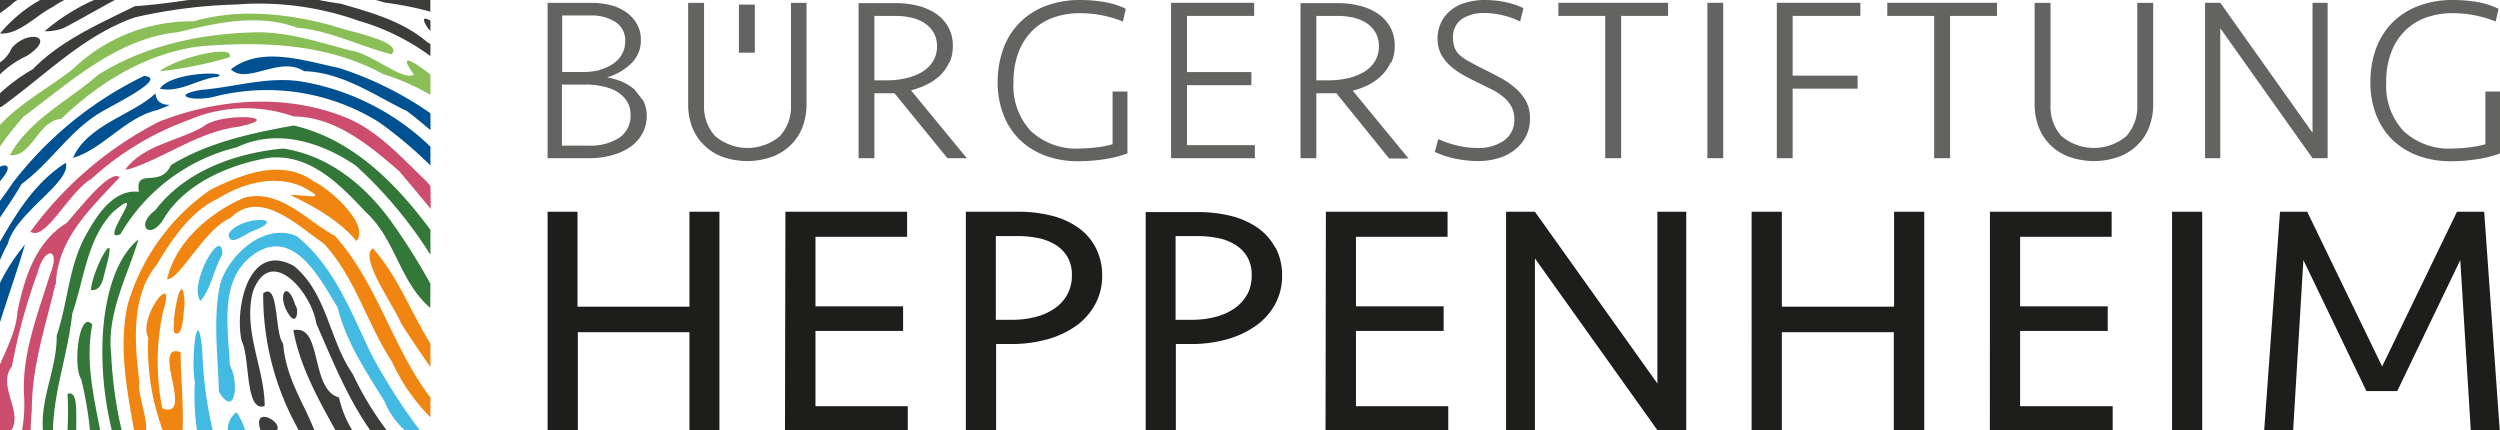<svg id="Ebene_1" data-name="Ebene 1" xmlns="http://www.w3.org/2000/svg" xmlns:xlink="http://www.w3.org/1999/xlink" viewBox="0 0 287.62 49.52"><defs><style>.cls-1{fill:none;}.cls-2{clip-path:url(#clip-path);}.cls-3{fill:#337838;}.cls-4{fill:#3c3c3b;}.cls-5{fill:#42bae2;}.cls-6{fill:#cd4d6f;}.cls-7{fill:#d9d9d9;}.cls-8{fill:#f08511;}.cls-9{fill:#005191;}.cls-10{fill:#8abf57;}.cls-11{fill:#636362;}.cls-12{fill:#1d1d1b;}</style><clipPath id="clip-path" transform="translate(0 -0.27)"><rect class="cls-1" y="0.27" width="287.62" height="49.52"/></clipPath></defs><title>BSH_logo_pur</title><g class="cls-2"><path class="cls-3" d="M49.52,29.58V26.71c-4-5.4-9-10.44-15.73-12-4.88.88-9.85,1.94-14.13,4.56-1.21,2.75-4.15.15-3.68,3.07-2.69-.33-4.59,2.29-5.85,4.55-2.23,3.66-2.26,8-3.61,12C6.57,42.61,4.64,46,4.94,49.79H6.1a1.92,1.92,0,0,1,0-.24C6.25,45,7.82,41,8.31,36.37,9.67,32.44,10,27.77,13,24.66c4.36-3.69-1.84,3.75.86,2.55a21.33,21.33,0,0,1,13.41-10C31.86,15,37,16.64,40.93,19.32a49.45,49.45,0,0,1,8.59,10.26" transform="translate(0 -0.27)"/><path class="cls-3" d="M10.62,37.62c-1.5-1.83-2.28,4.78-1.27,6.3a41.15,41.15,0,0,1,1,5.87h1.18c-.78-4-1.72-8.08-.91-12.17" transform="translate(0 -0.27)"/><path class="cls-3" d="M15.93,27.81C13,30.2,12,35.22,11.81,39.1a38.13,38.13,0,0,0,1.06,10.69H14A48.44,48.44,0,0,1,12.79,41c-.56-4.64,2-9.3,3.14-13.19" transform="translate(0 -0.27)"/><path class="cls-4" d="M36.18,49.79c-1.42-3.53-3.26-6-3.61-10-1-1.2-.45-7.15-2.29-5.78a31.47,31.47,0,0,0,3.85,15.31c.08.18.17.34.25.51Z" transform="translate(0 -0.27)"/><path class="cls-3" d="M7.77,45.58c.09,1.39.06,2.8,0,4.21h1c0-2.3.18-4.64-1-4.21" transform="translate(0 -0.27)"/><path class="cls-4" d="M40.54,49.79A12.43,12.43,0,0,1,39,46c-3.37-.95-1.85-8.46-5.25-7.74.74,4.11,2.84,7.91,4.87,11.55Z" transform="translate(0 -0.27)"/><path class="cls-5" d="M28.21,49.79a7.46,7.46,0,0,0-1-2.1,2.51,2.51,0,0,0-1,2.1Z" transform="translate(0 -0.27)"/><path class="cls-6" d="M6.42,33c.19-5.27,4-8.73,7.35-12.33-1.07-1-4.58,3.55-6.09,5.24C4.07,28.13,2.81,32.24,2,36.17c-.1,1.91-1.08,3.94-2,6v7.66H1.26c1.49-2.12-1.65-5.19.11-7.4a67.33,67.33,0,0,1,3-10.92c.76-2.9,2.67-2.79,1.38.36-1.41,4.52-3.18,9-3,13.65a16.94,16.94,0,0,1-.22,4.31h1c0-.79.07-1.58.13-2.36,0-5.14,1.6-9.7,2.7-14.46" transform="translate(0 -0.27)"/><path class="cls-7" d="M.55,48.57" transform="translate(0 -0.27)"/><path class="cls-5" d="M24.48,49.79a46.18,46.18,0,0,1-1.21-9.27c-.59-5.9-1.33,1.49-.85,3.67a26.86,26.86,0,0,0,.25,5.6Z" transform="translate(0 -0.27)"/><path class="cls-5" d="M48.31,49.79a66.34,66.34,0,0,1-5.66-8.9c-2.29-4.78-4.23-10-8.5-13.44-3.67-1.62-7.72,2.05-8.79,5.38-.91,4.1-.27,8.35-.18,12.5,2,3.25,2.29-1.3,1.27-3-.2-4.39-1.37-10.23,3.06-13s7.44,3.22,9.34,6.34c1,4,3.22,7.27,5.38,10.76a9,9,0,0,0,2.41,3.4Z" transform="translate(0 -0.27)"/><path class="cls-4" d="M44.5,49.79a37,37,0,0,1-3.92-6.49C37.85,39.36,37.64,34,33.8,30.86c-5.2-2.86-6.83,4.85-6,8.63,1,1.89.36,8.29,2.65,7.49,0-4.33-2.51-8.58-1.36-13.15,2.06-5.56,6.81.19,7.3,3.67,1.81,4.11,3.58,8.56,6.22,12.29Z" transform="translate(0 -0.27)"/><path class="cls-8" d="M49.52,46c-4.37-5.72-6.13-13.22-11-18.6C35.26,25.66,32.26,22,28.14,23c-3.95,1.69-7.94,5.06-8.92,9.41,1.5,0,4.31-5.81,7.29-7.06,3.46-3.45,7.75.93,10.71,2.91,3.63,3.87,5,9.25,7.88,13.63a21.58,21.58,0,0,0,4.42,6.38Z" transform="translate(0 -0.27)"/><path class="cls-8" d="M21,49.79c.16-2.55-.22-6.23-.22-9-3.53-1.23,1.7,7.82-2.1,6.46a27,27,0,0,1,.08-11.14c1.62-5.12-2.92.65-1.71,3a27.25,27.25,0,0,0,1.7,10.74Z" transform="translate(0 -0.27)"/><path class="cls-8" d="M41,28c1.56-1.76-2.68-5.74-4.92-6.88-3.75-2.66-8.27-.79-11.9,1a24.4,24.4,0,0,0-9.5,13.23c-1.05,4.85-.09,9.72.75,14.44h1.36c.24-1.23-1.07-4.61-.74-5.48-.58-4.47-1-10,1.95-13.53,1.78-3,3.94-6.22,7.15-7.7,2.85-1.77,6.54-2.75,9.67-1.31,3.28,1.73.2.86-1.43.94C35.73,23.81,39,25.55,41,28" transform="translate(0 -0.27)"/><path class="cls-4" d="M31.83,49.79c.82-.93-2.86-3-1.85,0Z" transform="translate(0 -0.27)"/><path class="cls-8" d="M49.52,39.82a2.2,2.2,0,0,1-.15-.26c-2.22-3.65-3.7-7.66-6.48-10.72-1.59,1.06,2.28,6.36,3.27,8.66q1.62,2.52,3.36,5Z" transform="translate(0 -0.27)"/><path class="cls-9" d="M2.87,28.41A22.34,22.34,0,0,0,0,32.82v4.51c.94-3,2-5.94,2.87-8.92" transform="translate(0 -0.27)"/><path class="cls-3" d="M49.52,32.91a72.78,72.78,0,0,0-4.59-7.26c-3-4.13-7.18-7.52-12.36-8.29-5.48.51-11.28,2.58-14.7,7.09-2.44,1.83-.54,3.59,1,.93,2.44-4,7.46-6.16,12-6.95,4.78-.54,8.27,3.1,11.23,6.26,3.41,3.09,3.87,8,7.4,11l0,.06Z" transform="translate(0 -0.27)"/><path class="cls-8" d="M20.05,38.55c-.38-1.51,1-8.1,1.19-3.27-.16.65-.09,4-1.19,3.27" transform="translate(0 -0.27)"/><path class="cls-6" d="M49.52,21.64,48.93,21c-2.69-2.57-5.38-5.59-8.88-7.1C33.12,11,25.2,11.55,18.3,14.27A42,42,0,0,0,3.5,26.92c1.7,1.18,4.48-4.62,7-6.06a33.56,33.56,0,0,1,11.23-6.79,16.6,16.6,0,0,1,12.07-.4c4.82.05,8.69,3.32,12.14,6.3,1.21,1.44,2.42,2.88,3.62,4.34Z" transform="translate(0 -0.27)"/><path class="cls-4" d="M33.33,36.59c-1.6-2.18-.36-4.46.66-1.18.39.43.21,2.32-.66,1.18" transform="translate(0 -0.27)"/><path class="cls-9" d="M7.57,19C4.08,21.23,2,24.6,0,28.08v2.1a20.74,20.74,0,0,1,.91-1.89c.92-3.56,7.32-7.08,6.66-9.27" transform="translate(0 -0.27)"/><path class="cls-7" d="M9.77,35.69" transform="translate(0 -0.27)"/><path class="cls-5" d="M23.07,34.91C21.6,33,25.62,26,25.58,29.55c-1,1.68-1.23,3.81-2.51,5.36" transform="translate(0 -0.27)"/><path class="cls-3" d="M10.46,33.64c.1-2.17,3.22-8,1.77-2.7-.32.9-.37,2.87-1.77,2.7" transform="translate(0 -0.27)"/><path class="cls-9" d="M49.52,17.14A28.16,28.16,0,0,0,34.93,9.69c-4-.71-7.83.6-11.78.92-3.65.62-1,1.35,1.33.83a24.38,24.38,0,0,1,19.19,2.93,48.38,48.38,0,0,1,5.85,4.94Z" transform="translate(0 -0.27)"/><path class="cls-9" d="M16.59,9A42.13,42.13,0,0,0,1.46,21.32C1,22,.52,22.69,0,23.38V25.3C.86,24,1.73,22.78,2.47,21.45c3.24-2.36,5.4-5.92,8.81-8.07,1.58-1,8.16-4.12,5.31-4.37" transform="translate(0 -0.27)"/><path class="cls-7" d="M21.34,32" transform="translate(0 -0.27)"/><path class="cls-9" d="M49.52,13.3A39.49,39.49,0,0,0,39,8.09c-4.12-.86-8.94-2.54-12.43.15,1.83,1.83,5.61-1.6,8.41.22,4.4.12,8.07,2.77,11.87,4.61.91.7,1.8,1.43,2.68,2.18Z" transform="translate(0 -0.27)"/><path class="cls-5" d="M26.3,27.22c1.11-2.19,7.46-2.11,2.61-.3-.62.21-2.56,1.87-2.61.3" transform="translate(0 -0.27)"/><path class="cls-9" d="M0,19.45v1.72L.09,21c1.38-1.59.74-1.92-.09-1.56" transform="translate(0 -0.27)"/><path class="cls-4" d="M49.52,6.72V5.33l-.34-.19c-2.89-2.47-6.49-3.43-10-4.45C38.34.58,37.51.43,36.69.27h-15c-2.05.3-4.09.57-6.17.71C11.45,3,7,4.91,3.78,8.23A20.5,20.5,0,0,0,0,11v1.58l.13,0C5.14,9,9.58,4.34,15.51,2.27A59.05,59.05,0,0,1,27.17.79,34.05,34.05,0,0,1,41.26,2.66a26.09,26.09,0,0,1,8.26,4.06" transform="translate(0 -0.27)"/><path class="cls-6" d="M14.39,19.79c2.13-2.86,6.07-3.28,9-4.95,1.89-1.69,9.85-1.2,4.12,0C23,15.35,19.22,18.27,15,19.69Z" transform="translate(0 -0.27)"/><path class="cls-10" d="M38.22,3.21c-5.16-1.39-10.71-2-15.93-.49A19.74,19.74,0,0,0,8.41,8.19C5.74,10.32,2.36,12.09,0,14.64v2.48A39.11,39.11,0,0,1,2.7,13.7c5.4-4,10.73-9,17.78-9.73C25,2.89,29.67,1.8,34.18,3.46,38,3.79,41.4,5.6,45.06,6.52,46.47,5,40,3.9,38.22,3.21" transform="translate(0 -0.27)"/><path class="cls-10" d="M49.52,8.85c-2.08-1.62-3.78-2.63-1.91,0-1.28.81-4.91-2.5-7.31-2.77C36.64,5.1,32.88,3.84,29,4c-6.16.19-12.45,1.56-17.71,4.88-3.43,3-7.87,5.12-10.15,9.23,2.5.33,3.25-4,5.89-4.15,4.38-4.22,9.8-7.56,15.92-8.35C30.05,5,37.66,5.26,44.08,8.8a26.3,26.3,0,0,1,5.44,2.38Z" transform="translate(0 -0.27)"/><path class="cls-9" d="M8.4,18.43c1.66-3.83,7-5,9.49-7.42.17,2.24,3.38.62.26,1.9-3.81.89-6.33,4.55-9.75,5.52" transform="translate(0 -0.27)"/><path class="cls-4" d="M1.35,5.8A4,4,0,0,1,0,7.46V8.83A10.86,10.86,0,0,1,3.09,6.7c3.53-2.28.13-3.1-1.74-.9" transform="translate(0 -0.27)"/><path class="cls-9" d="M18.39,10.48c1.27-2,8.2-2,6.65-1.38-2.27.24-4.3,1.87-6.65,1.38" transform="translate(0 -0.27)"/><path class="cls-10" d="M18.39,8.47c1.94-1.59,8.78-3.19,8-1.6a45.82,45.82,0,0,1-8,1.6" transform="translate(0 -0.27)"/><path class="cls-4" d="M0,1.78C.57,1.37,1.13,1,1.63.51L2,.27H0Z" transform="translate(0 -0.27)"/><path class="cls-4" d="M49.52,2.64c-.7-.4-1.13-.38-.27.92l.27.26Z" transform="translate(0 -0.27)"/><path class="cls-4" d="M0,4.12C2.18,4.3,4.18,2,6.11,1.05A8.26,8.26,0,0,1,7.42.27H4.62A16.57,16.57,0,0,0,0,4.12" transform="translate(0 -0.27)"/><path class="cls-4" d="M10.82.27A23.19,23.19,0,0,0,5.13,3.86a5.56,5.56,0,0,0,2.21-.37c2-1.05,3.91-2.16,5.87-3.22Z" transform="translate(0 -0.27)"/><path class="cls-4" d="M43.23.27l1,.29a39.45,39.45,0,0,1,5.28,1.05V.27Z" transform="translate(0 -0.27)"/></g><polygon class="cls-11" points="266.05 0.32 266.05 15.27 255.44 0.32 253.69 0.32 253.69 18.2 255.44 18.2 255.44 3.25 266.05 18.2 267.79 18.2 267.79 0.32 266.05 0.32"/><g class="cls-2"><path class="cls-11" d="M278.26.94a8.48,8.48,0,0,0-3,1.91,8.37,8.37,0,0,0-1.9,3,11.14,11.14,0,0,0-.65,3.89,10.18,10.18,0,0,0,.64,3.69,8.15,8.15,0,0,0,1.85,2.88,8.56,8.56,0,0,0,2.93,1.85,10.76,10.76,0,0,0,3.89.66,19.19,19.19,0,0,0,3-.24,12.69,12.69,0,0,0,2.61-.66V10.8h-1.69v6.06a10.29,10.29,0,0,1-1.76.35,15.49,15.49,0,0,1-1.92.14,7.66,7.66,0,0,1-5.73-2,7.61,7.61,0,0,1-2-5.6,9.57,9.57,0,0,1,.55-3.39,7,7,0,0,1,1.56-2.5,6.58,6.58,0,0,1,2.42-1.55,8.93,8.93,0,0,1,3.15-.52,12.82,12.82,0,0,1,2.55.25,13,13,0,0,1,2.36.71l.33-1.47A9.37,9.37,0,0,0,285,.5a17,17,0,0,0-2.8-.23,11.09,11.09,0,0,0-3.93.67" transform="translate(0 -0.27)"/><path class="cls-11" d="M71,10.84a3.34,3.34,0,0,1,1.13,1.08,2.83,2.83,0,0,1,.41,1.55,3,3,0,0,1-1.3,2.65,6.06,6.06,0,0,1-3.49.9h-3.1V10H67.4a8.5,8.5,0,0,1,2,.22,5.73,5.73,0,0,1,1.66.63m-2-2.54a7.39,7.39,0,0,1-1.93.24H64.68V2.05H67.9a5.15,5.15,0,0,1,2.89.74A2.49,2.49,0,0,1,71.93,5a3,3,0,0,1-.35,1.46,3.09,3.09,0,0,1-1,1.11,4.69,4.69,0,0,1-1.53.71M71.6,9.68a8.69,8.69,0,0,0-1.76-.51,6.6,6.6,0,0,0,2.8-1.62,3.67,3.67,0,0,0,1.09-2.71,3.58,3.58,0,0,0-.42-1.74,4.14,4.14,0,0,0-1.16-1.35,5.38,5.38,0,0,0-1.8-.86A8.65,8.65,0,0,0,68,.6H63V18.47h4.7a9.64,9.64,0,0,0,2.8-.37,6.65,6.65,0,0,0,2.12-1,4.56,4.56,0,0,0,1.34-1.57,4.43,4.43,0,0,0,.45-2A3.85,3.85,0,0,0,74,11.85l-1-1.28a5.47,5.47,0,0,0-1.44-.89" transform="translate(0 -0.27)"/><path class="cls-11" d="M91,12.38a5,5,0,0,1-1.28,3.56,5.79,5.79,0,0,1-7.43,0A5,5,0,0,1,81,12.38V.6H79.17V12.27a7.27,7.27,0,0,0,.43,2.53,5.61,5.61,0,0,0,1.29,2.06A6.05,6.05,0,0,0,83,18.27a8.56,8.56,0,0,0,5.93,0,6.19,6.19,0,0,0,2.14-1.41,5.89,5.89,0,0,0,1.29-2.06,7.51,7.51,0,0,0,.43-2.53V.6H91Z" transform="translate(0 -0.27)"/><path class="cls-11" d="M107.8,5.56a3.23,3.23,0,0,1-.46,1.76,3.71,3.71,0,0,1-1.24,1.22,6.31,6.31,0,0,1-1.84.72,9.3,9.3,0,0,1-2.21.25H100.6V2.1H103a8.57,8.57,0,0,1,1.77.18,4.76,4.76,0,0,1,1.53.61A3.25,3.25,0,0,1,107.4,4a3.11,3.11,0,0,1,.4,1.6m1.44,1.87a4.54,4.54,0,0,0,.38-1.92,4.27,4.27,0,0,0-.52-2.16,4.58,4.58,0,0,0-1.42-1.55,6.5,6.5,0,0,0-2.09-.91,10.35,10.35,0,0,0-2.52-.3H98.78V18.47h1.82V11h1.82l.49,0L109,18.47h2.23l-6.42-7.81a9.1,9.1,0,0,0,1.85-.68,6.3,6.3,0,0,0,1.55-1.08,4.82,4.82,0,0,0,1-1.47" transform="translate(0 -0.27)"/></g><polygon class="cls-11" points="134.73 0.32 134.73 18.2 144.37 18.2 144.37 16.7 136.56 16.7 136.56 9.8 143.97 9.8 143.97 8.29 136.56 8.29 136.56 1.83 144.29 1.83 144.29 0.32 134.73 0.32"/><g class="cls-2"><path class="cls-11" d="M158.64,5.56a3.32,3.32,0,0,1-.46,1.76,3.65,3.65,0,0,1-1.25,1.22,6.14,6.14,0,0,1-1.83.72,9.36,9.36,0,0,1-2.21.25h-1.45V2.1h2.42a8.57,8.57,0,0,1,1.77.18,5,5,0,0,1,1.53.61A3.25,3.25,0,0,1,158.24,4a3.11,3.11,0,0,1,.4,1.6m1.43,1.87a4.54,4.54,0,0,0,.39-1.92,4.27,4.27,0,0,0-.52-2.16,4.58,4.58,0,0,0-1.42-1.55,6.46,6.46,0,0,0-2.1-.91,10.21,10.21,0,0,0-2.51-.3h-4.29V18.47h1.82V11h1.81l.5,0,6.07,7.51h2.23l-6.42-7.81a9.1,9.1,0,0,0,1.85-.68A6.3,6.3,0,0,0,159,8.9a4.62,4.62,0,0,0,1-1.47" transform="translate(0 -0.27)"/><path class="cls-11" d="M175.53,11.84a5.78,5.78,0,0,0-1.28-1.51,9.42,9.42,0,0,0-1.72-1.16c-.62-.33-1.24-.65-1.85-.95s-1.13-.58-1.57-.82A6.24,6.24,0,0,1,168,6.66a2.25,2.25,0,0,1-.63-.86,3.13,3.13,0,0,1-.2-1.18,2.45,2.45,0,0,1,1-2.15,4.49,4.49,0,0,1,2.64-.7,8.84,8.84,0,0,1,2.08.26,9.86,9.86,0,0,1,2,.71l.38-1.53a9,9,0,0,0-2.09-.7,11.74,11.74,0,0,0-2.39-.24,7.52,7.52,0,0,0-2.11.29,4.67,4.67,0,0,0-1.7.84,4.09,4.09,0,0,0-1.16,1.41,4.17,4.17,0,0,0-.43,1.94,3.73,3.73,0,0,0,.4,1.75,4.86,4.86,0,0,0,1.06,1.34,8.15,8.15,0,0,0,1.51,1.07c.56.31,1.14.61,1.73.89s1,.51,1.56.77a7.64,7.64,0,0,1,1.33.87,4,4,0,0,1,.91,1.1,3,3,0,0,1,.33,1.45,2.88,2.88,0,0,1-1.15,2.42,5,5,0,0,1-3.09.88,9.86,9.86,0,0,1-2.31-.27,11.9,11.9,0,0,1-2.2-.75l-.4,1.48a10.8,10.8,0,0,0,2.35.77,13.12,13.12,0,0,0,2.62.28,8,8,0,0,0,2.41-.35,5.59,5.59,0,0,0,1.89-1,4.61,4.61,0,0,0,1.24-1.54,4.52,4.52,0,0,0,.44-2,4.09,4.09,0,0,0-.49-2.07" transform="translate(0 -0.27)"/></g><polygon class="cls-11" points="179.29 0.32 179.29 1.83 184.68 1.83 184.68 18.2 186.51 18.2 186.51 1.83 191.91 1.83 191.91 0.32 179.29 0.32"/><rect class="cls-11" x="196.43" y="0.32" width="1.82" height="17.88"/><polygon class="cls-11" points="204.42 0.32 204.42 18.2 206.24 18.2 206.24 10.2 213.71 10.2 213.71 8.7 206.24 8.7 206.24 1.83 214.03 1.83 214.03 0.32 204.42 0.32"/><polygon class="cls-11" points="217.13 0.32 217.13 1.83 222.52 1.83 222.52 18.2 224.35 18.2 224.35 1.83 229.75 1.83 229.75 0.32 217.13 0.32"/><g class="cls-2"><path class="cls-11" d="M245.89,12.38a5,5,0,0,1-1.27,3.56,5.8,5.8,0,0,1-7.44,0,5,5,0,0,1-1.27-3.56V.6h-1.83V12.27a7.51,7.51,0,0,0,.43,2.53,5.89,5.89,0,0,0,1.29,2.06,6,6,0,0,0,2.14,1.41,8.56,8.56,0,0,0,5.93,0A6.05,6.05,0,0,0,246,16.86a5.61,5.61,0,0,0,1.29-2.06,7.27,7.27,0,0,0,.43-2.53V.6h-1.83Z" transform="translate(0 -0.27)"/><path class="cls-11" d="M120.34.94a8.48,8.48,0,0,0-3,1.91,8.23,8.23,0,0,0-1.9,3,11.14,11.14,0,0,0-.66,3.89,10.18,10.18,0,0,0,.65,3.69,8.15,8.15,0,0,0,1.85,2.88,8.47,8.47,0,0,0,2.93,1.85,10.76,10.76,0,0,0,3.89.66,19.19,19.19,0,0,0,3-.24,12.69,12.69,0,0,0,2.61-.66V10.8H128v6.06a10,10,0,0,1-1.75.35,15.49,15.49,0,0,1-1.92.14,7.66,7.66,0,0,1-5.73-2,7.61,7.61,0,0,1-2-5.6,9.57,9.57,0,0,1,.55-3.39,7,7,0,0,1,1.56-2.5,6.58,6.58,0,0,1,2.42-1.55,8.89,8.89,0,0,1,3.15-.52,12.82,12.82,0,0,1,2.55.25,13,13,0,0,1,2.36.71l.33-1.47A9.33,9.33,0,0,0,127.06.5a16.76,16.76,0,0,0-2.79-.23,11.09,11.09,0,0,0-3.93.67" transform="translate(0 -0.27)"/><path class="cls-12" d="M274.06,42.43l-8.62-17.8h-3.13l-1.82,25.16h3.33L265,30.19l7.25,15.07h3.55l7.25-15.07,1.21,19.6h3.33L285.8,24.63h-3.13Zm-20.7-17.8h-3.47V49.79h3.47ZM228.93,49.79h14.13V47H232.41V38.34h10.08V35.51H232.41v-8h10.53V24.63h-14Zm-7.55,0V24.63h-3.47V35.55H205V24.63h-3.48V49.79H205V38.49h12.88v11.3Zm-27.38,0V24.63h-3.32V44.39L176.59,24.63h-3.32V49.79h3.32V30l14.09,19.76Zm-41.5,0h14.12V47H156V38.34h10.09V35.51H156v-8h10.54V24.63h-14Zm-9-15.68a4.67,4.67,0,0,1-1.43,1.61,6.89,6.89,0,0,1-2.19,1,10.59,10.59,0,0,1-2.78.34h-1.85V27.43h2.49a12,12,0,0,1,2.44.24,6,6,0,0,1,2,.8,4,4,0,0,1,1.34,1.4A4.07,4.07,0,0,1,144,32a4.44,4.44,0,0,1-.51,2.15m3.25-5.34a6.52,6.52,0,0,0-2-2.3,9.12,9.12,0,0,0-3.06-1.38,15.22,15.22,0,0,0-3.8-.46h-6.07V49.79h3.47V39.85H137a15.31,15.31,0,0,0,4.15-.54,10.8,10.8,0,0,0,3.35-1.57,7.39,7.39,0,0,0,2.2-2.47,6.71,6.71,0,0,0,.8-3.27,6.78,6.78,0,0,0-.74-3.23m-23.94,5.34a4.7,4.7,0,0,1-1.44,1.61,6.69,6.69,0,0,1-2.19,1,10.46,10.46,0,0,1-2.77.34h-1.85V27.43h2.49a11.78,11.78,0,0,1,2.43.24,6,6,0,0,1,2,.8,4,4,0,0,1,1.34,1.4,4.07,4.07,0,0,1,.49,2.09,4.44,4.44,0,0,1-.51,2.15m3.25-5.34a6.52,6.52,0,0,0-2-2.3A9.12,9.12,0,0,0,121,25.09a15.28,15.28,0,0,0-3.8-.46h-6.08V49.79h3.48V39.85h1.73a15.33,15.33,0,0,0,4.16-.54,10.74,10.74,0,0,0,3.34-1.57A7.42,7.42,0,0,0,126,35.27a6.71,6.71,0,0,0,.8-3.27,6.78,6.78,0,0,0-.74-3.23m-35.75,21h14.13V47H93.82V38.34H103.9V35.51H93.82v-8h10.54V24.63h-14Zm-7.54,0V24.63H79.32V35.55H66.44V24.63H63V49.79h3.48V38.49H79.32v11.3Z" transform="translate(0 -0.27)"/></g><rect class="cls-11" x="85.01" y="0.53" width="1.83" height="5.53"/></svg>